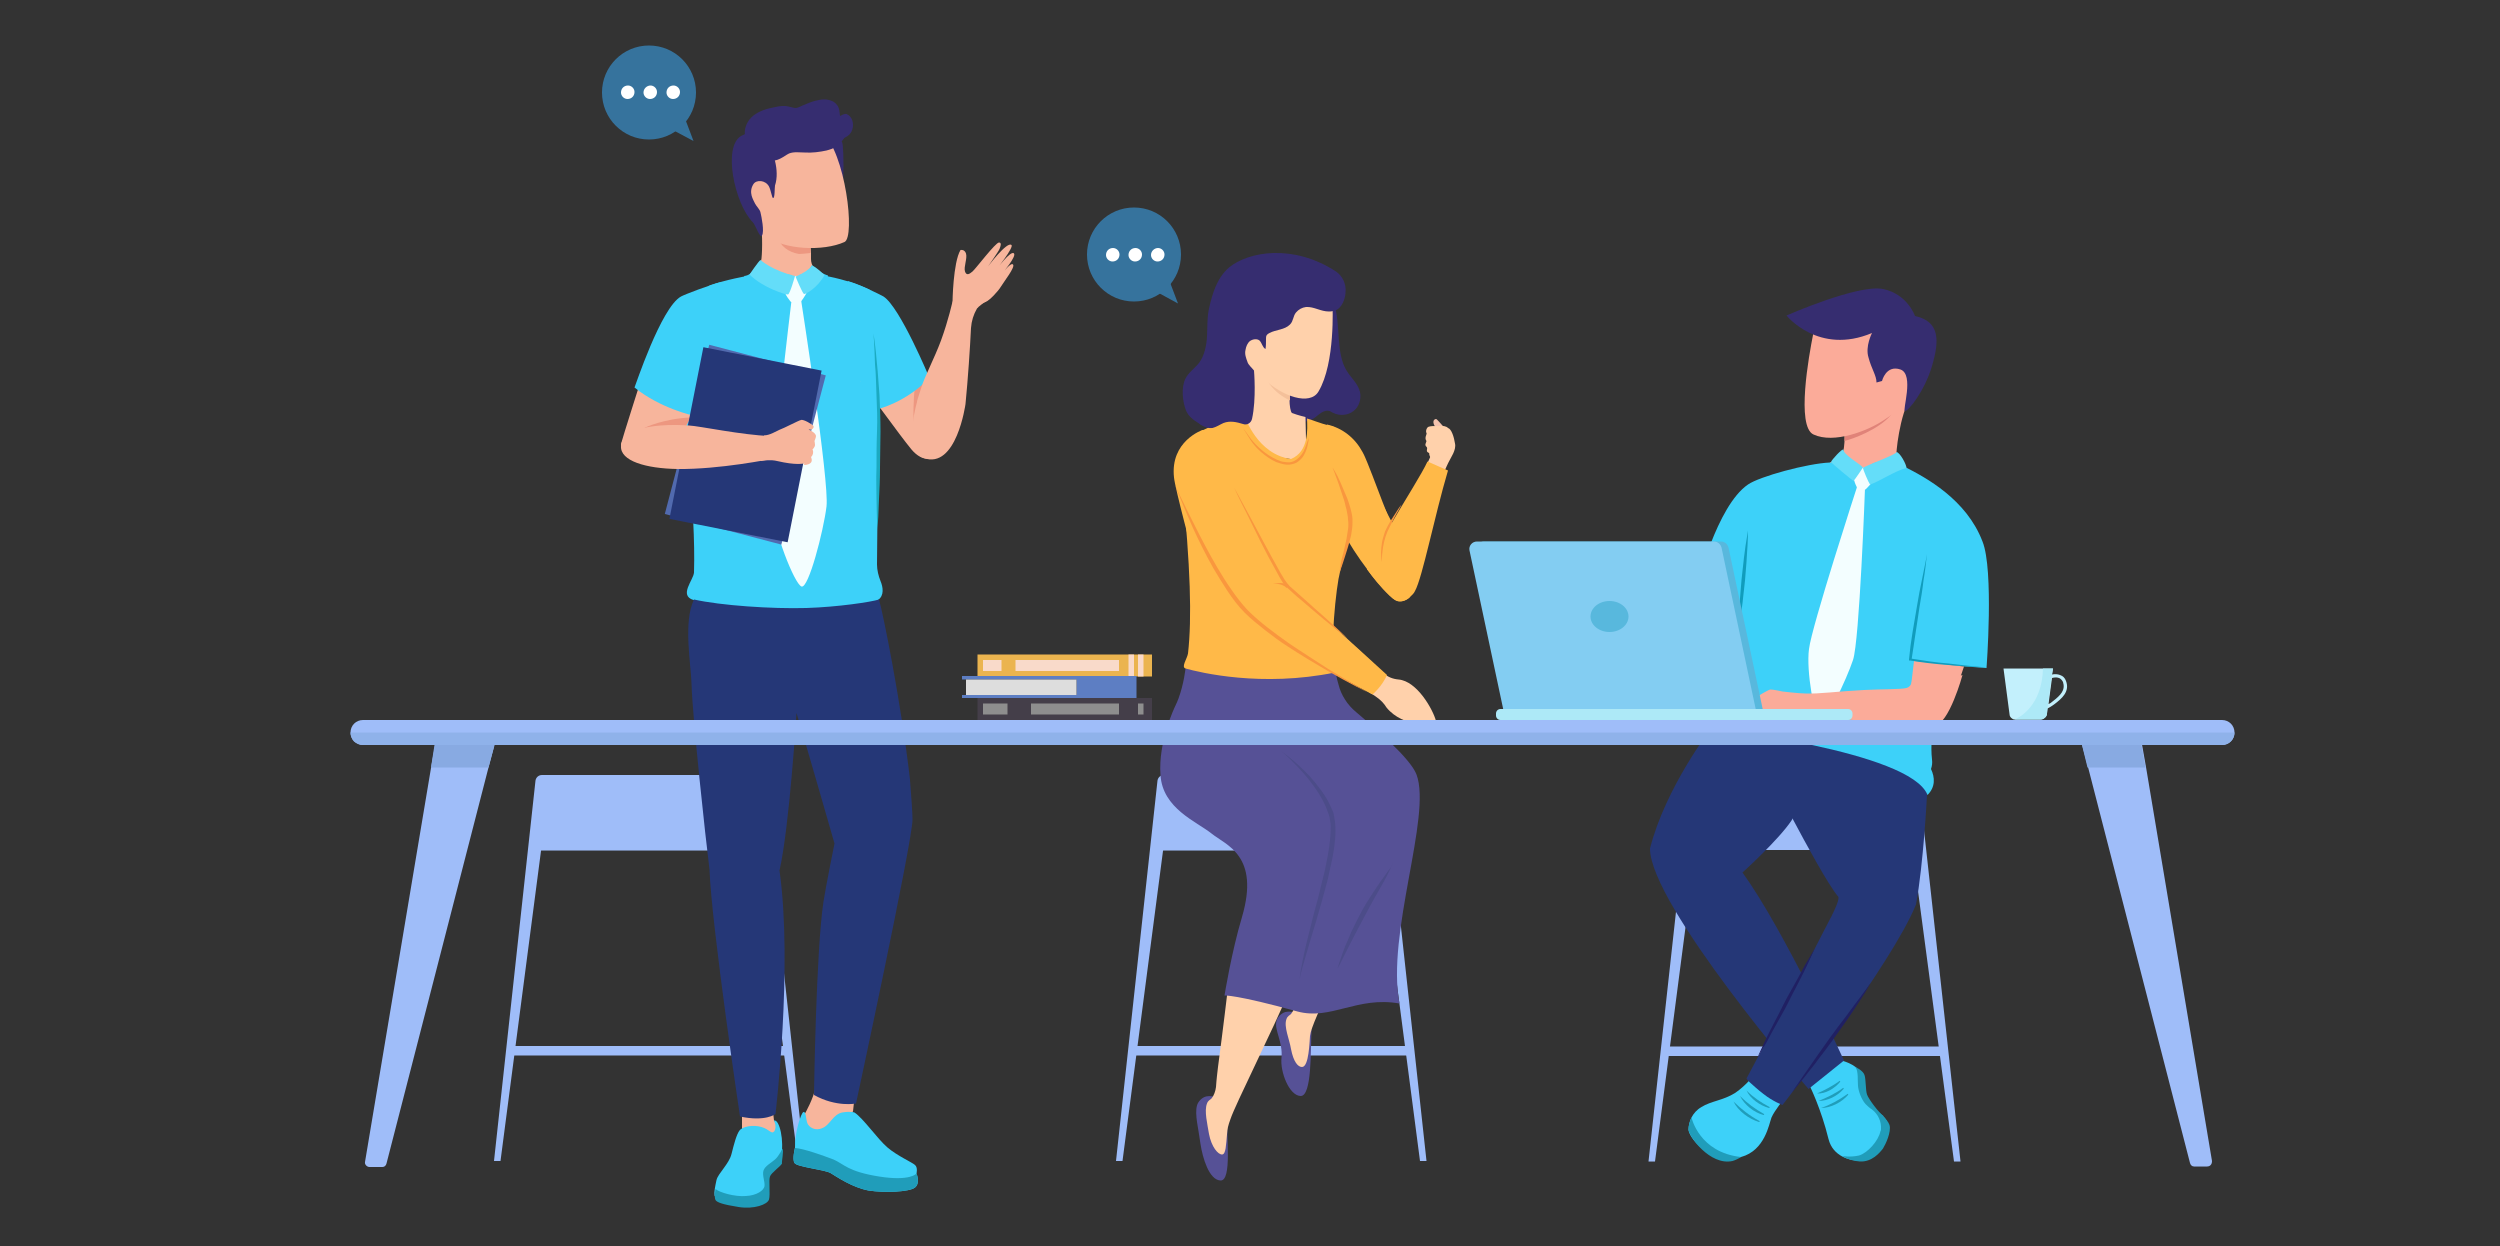 <?xml version="1.0" encoding="utf-8"?>
<!-- Generator: Adobe Illustrator 22.1.0, SVG Export Plug-In . SVG Version: 6.00 Build 0)  -->
<svg version="1.1" xmlns="http://www.w3.org/2000/svg" xmlns:xlink="http://www.w3.org/1999/xlink" x="0px" y="0px"
	 viewBox="0 0 500 249.3" style="enable-background:new 0 0 500 249.3;" xml:space="preserve">
<rect x="0" y="0" width="500" height="249.3" fill="#333333" stroke="none"/>
<style type="text/css">
	.st0{display:none;}
	.st1{display:inline;fill:#F3FEFF;}
	.st2{fill:#9FBDF9;}
	.st3{fill:#3DD1F9;}
	.st4{fill:#209DBA;}
	.st5{fill:#FBAB99;}
	.st6{fill:#253777;}
	.st7{fill:#F3FEFF;}
	.st8{fill:#E08379;}
	.st9{fill:#362D70;}
	.st10{fill:#119CBC;}
	.st11{fill:#202063;}
	.st12{fill:#64DDF9;}
	.st13{fill:#58B8DD;}
	.st14{fill:#83CDF2;}
	.st15{fill:#ADE9F7;}
	.st16{fill:#565196;}
	.st17{fill:#FFD1AB;}
	.st18{fill:#4C4C89;}
	.st19{fill:#F4C3AE;}
	.st20{fill:#FFB948;}
	.st21{fill:#F4C09A;}
	.st22{fill:#F2F2F2;}
	.st23{fill:#F9973E;}
	.st24{fill:#F7B59C;}
	.st25{fill:#ED9780;}
	.st26{fill:#1BAAC1;}
	.st27{fill:#516AAF;}
	.st28{opacity:0.6;}
	.st29{fill:#389FE5;}
	.st30{fill:#FFFFFF;}
	.st31{fill:#88AAE2;}
	.st32{fill:#8FB2EA;}
	.st33{fill:#443E49;}
	.st34{fill:#8E8E8E;}
	.st35{fill:#EBB44F;}
	.st36{fill:#F9DACA;}
	.st37{fill:#5D7EC3;}
	.st38{fill:#DDDDDD;}
	.st39{fill:#C3F0FC;}
</style>
<g id="BACKGROUND" class="st0">
	<rect y="-234.6" class="st1" width="500" height="500"/>
</g>
<g id="OBJECTS">
	<g>
		<g>
			<path class="st2" d="M284,232.2h1.3l-8.3-76.1c-0.1-0.7-0.6-1.1-1.3-1.1h-42.9c-0.7,0-1.2,0.5-1.3,1.1l-8.3,76.1h1.3l9.3-71.2
				c0.1-0.6,0.6-1.1,1.3-1.1h38.3c0.6,0,1.2,0.5,1.3,1.1L284,232.2z"/>
			<polygon class="st2" points="277.2,170.1 231.4,170.1 233,158.3 275.5,158.3 			"/>
			<rect x="226.6" y="209.2" class="st2" width="55.4" height="1.9"/>
		</g>
		<g>
			<path class="st2" d="M159.6,232.2h1.3l-8.3-76.1c-0.1-0.7-0.6-1.1-1.3-1.1h-42.9c-0.7,0-1.2,0.5-1.3,1.1l-8.3,76.1h1.3l9.3-71.2
				c0.1-0.6,0.6-1.1,1.3-1.1h38.3c0.6,0,1.2,0.5,1.3,1.1L159.6,232.2z"/>
			<polygon class="st2" points="152.9,170.1 107,170.1 108.7,158.3 151.1,158.3 			"/>
			<rect x="102.2" y="209.2" class="st2" width="55.4" height="1.9"/>
		</g>
		<g>
			<g>
				<path class="st2" d="M390.8,232.3h1.3l-8.4-76.3c-0.1-0.7-0.6-1.1-1.3-1.1h-43c-0.7,0-1.2,0.5-1.3,1.1l-8.4,76.3h1.3l9.3-71.4
					c0.1-0.6,0.6-1.1,1.3-1.1h38.4c0.6,0,1.2,0.5,1.3,1.1L390.8,232.3z"/>
				<polygon class="st2" points="383.9,170 338,170 339.6,158.2 382.2,158.2 				"/>
				<rect x="333.2" y="209.3" class="st2" width="55.6" height="1.9"/>
			</g>
			<g>
				<g>
					<path class="st3" d="M362,217.3c0,0,2.2,4.4,3.7,10.5c0.9,3.6,4.5,4.3,5.8,4.3c3.7-0.2,5.9-3.9,6.1-6.6
						c0.2-2.6-3.6-3.6-4.9-5.9c-1.3-2.3-0.2-5-1.6-6.2c-1.5-1.2-4.1-1.6-4.1-1.6"/>
					<g>
						<path class="st4" d="M363.4,218.7c1.7,0.1,3.5-1,4.6-2.3c0.1-0.1,0-0.3-0.1-0.2C366.5,217.2,365,218,363.4,218.7
							C363.4,218.6,363.4,218.7,363.4,218.7L363.4,218.7z"/>
					</g>
					<g>
						<path class="st4" d="M363.7,220.2c1.8,0,3.8-1,5-2.4c0.1-0.1,0-0.3-0.1-0.2C367.1,218.7,365.4,219.5,363.7,220.2
							C363.7,220.1,363.7,220.2,363.7,220.2L363.7,220.2z"/>
					</g>
					<g>
						<path class="st4" d="M364.2,221.6c1.9,0,4.1-1.1,5.4-2.6c0.1-0.1,0-0.3-0.1-0.2C367.8,220,366,221,364.2,221.6
							C364.1,221.6,364.1,221.6,364.2,221.6L364.2,221.6z"/>
					</g>
					<path class="st4" d="M377.9,225c-0.2-0.6-0.8-1.3-1.3-1.8l0.1,0c-0.9-0.6-3-3.4-3.3-4.3c-0.3-0.9-0.2-3-0.5-3.9
						c-0.3-0.9-1.8-1.6-1.8-1.6c0.6,0.9,0.4,2.7,0.5,3.8c0.1,1.1,0.7,2.7,1.5,3.6c0.3,0.3,0.8,0.8,1.3,1.1c1.2,0.9,1.9,2.4,1.8,3.9
						c0,0.1,0,0.3-0.1,0.4c-0.4,2-2.6,4.4-4.3,4.9c-1.8,0.4-3.3,0.1-3.3,0.1s1.1,0.9,3.5,1.1c2.4,0.1,3.9-1.7,4.6-2.6
						C377.1,228.9,378.3,226.4,377.9,225z"/>
				</g>
				<g>
					<path class="st3" d="M356.8,219.8c0,0-1.9,2.3-2.5,3.7c-0.5,1.3-1.3,6.6-6.1,7.9c-0.4,0.1-0.7,0.2-1.1,0.2
						c-5.9,0.7-9.4-4.4-9.4-5.7c0-0.7,0.2-1.6,0.6-2.4c0.4-0.8,1.1-1.6,2-2.1c1.9-1.2,4.3-1.3,6.7-2.8c2.4-1.6,4.2-4.1,4.2-4.1
						L356.8,219.8z"/>
					<path class="st4" d="M348.2,231.4c-0.4,0.3-1.3,0.7-1.7,0.8c-4.5,1-8.8-5-8.8-6.3c0-0.7,0.2-1.6,0.6-2.4
						C338.3,223.5,339.8,230.5,348.2,231.4z"/>
					<g>
						<path class="st4" d="M349.3,218.1c0.8,1.7,2.7,3,4.5,3.5c0.1,0,0.2-0.2,0.1-0.2C352.2,220.5,350.7,219.5,349.3,218.1
							C349.3,218.1,349.3,218.1,349.3,218.1L349.3,218.1z"/>
					</g>
					<g>
						<path class="st4" d="M348,219.2c0.9,1.8,2.8,3.3,4.7,3.8c0.1,0,0.2-0.2,0.1-0.2C351,221.8,349.4,220.6,348,219.2
							C348,219.1,348,219.1,348,219.2L348,219.2z"/>
					</g>
					<g>
						<path class="st4" d="M346.7,220.3c0.9,1.9,3.1,3.5,5.1,4.1c0.1,0,0.2-0.2,0.1-0.2C350,223.2,348.2,221.8,346.7,220.3
							C346.7,220.2,346.7,220.3,346.7,220.3L346.7,220.3z"/>
					</g>
				</g>
				<path class="st5" d="M342.5,113.7c0,0-3.4,10.6-3.1,12.9c0.3,2.3,4.4,4.7,7.5,3.5c3.1-1.1,3.5-13.2,3.5-13.2"/>
				<path class="st6" d="M360.5,145.7c0,0,0.4,14.5-2.2,18.4c-2.6,3.9-9.8,10.4-9.8,10.4c8.5,11.8,20.3,37.6,20.3,37.6l-7.1,5.7
					c0,0-31.7-36.8-31.7-48.1c3.1-12.2,12.2-24,12.2-24"/>
				<path class="st6" d="M385.4,159c0,0-0.7,13.8-2.2,21.9c-4.8,11.9-26.7,40.1-26.7,40.1s-1.9-0.7-3.8-2.2c-1.2-0.9-2-1.7-2.6-2.2
					c-0.6-0.5-0.8-0.9-0.8-0.9s10.3-19.2,13.1-24.9c3.1-6.2,5.4-9.9,5.3-11.4c-2-2.3-6.6-10.8-9.2-15.7v0c-1.1-2-1.8-3.4-1.8-3.4
					l-0.7-12.4l9.4-2.6c0,0,18.1,3.2,18.4,3.6C384.4,149.2,385.4,159,385.4,159z"/>
				<path class="st3" d="M396.5,108.3c-3.2-8.4-11.3-12.8-15.7-15c-1.1-0.5-1.4-0.7-1.4-0.7l-11-0.2c0,0-0.5,0-2.4,0.1
					c-4.6,0.2-14.1,2.8-16.4,4.4c-6.3,4.3-10.2,20.4-10.2,20.4l8.7,3.9c0,0-0.6,10.8-3,18.5c-0.3,1.1-1,2-1.8,2.8
					c-0.5,0.5-0.5,1-0.4,1.3c-1.4,0.5-0.6,1.9-0.6,1.9s39.8,4.5,43.2,13.3c1.6-1.6,1.5-3.5,0.7-5.2c0.2-0.6,0.3-1.2,0.2-1.9
					c-0.3-2.7,0-5.5,0.5-8.1l2.2-10.8l8.2,0.6C397.3,133.7,398.8,114,396.5,108.3z"/>
				<polyline class="st5" points="382.8,132.2 382.1,138.1 390.6,139.8 392.8,133.3 				"/>
				<path class="st7" d="M371.4,97.4c0,0-9.1,28-9.6,32.4c-0.6,4.4,1.1,13.7,2.2,14.4c1.1,0.6,5.3-8.3,6.6-12.2
					c1.3-3.8,2.4-34.4,2.4-34.4"/>
				<path class="st5" d="M386.6,136.7l-4.2-0.7c0,0,0,1.3-1.1,1.6c-1.2,0.3-4.7,0.2-8.5,0.4c-5.8,0.3-8.8,0.8-11.7,0.7
					c-1.2,0-4.6-0.4-4.6-0.4s-1.8-0.4-2.4-0.4c-0.6,0-6.6,3.8-6.6,4.2c0,0.4,1.6,0.3,3.9,0.5c1.8,0.2,5.4,0.1,6.8,0l0,0.1l11.4,1.2
					c0,0,14.4,1.4,17.3,1.2c2.9-0.2,5.6-10.1,5.6-10.1L386.6,136.7z"/>
				<g>
					<path class="st5" d="M382.2,79.3l-13.8,2.1c0,0,0.4,1.7,0.5,4.1c0,0.8,0,1.8,0,2.7c0,0.1-0.1,2.1-0.5,3
						c-0.2,0.6-0.9,1.2-2.4,1.3c0,0,0.6,4.1,7.1,4.1c6.2,0,7.8-3.3,7.8-3.3s-0.1,0-0.2-0.1c-0.7-0.4-1.1-1.1-1.4-1.8
						C379.1,91,379.9,82.9,382.2,79.3z"/>
					<path class="st8" d="M378.2,83c-2.6,3-7.7,4.8-9.3,5.2c0.1-1,0.1-1.9,0-2.7C373.2,83.6,380.4,80.4,378.2,83z"/>
					<path class="st5" d="M363.4,64.5c-0.4,0.8-0.6,1.6-0.8,2.5c-0.8,4-3.4,18.3,0.1,19.9c4.1,1.9,10.8-0.7,14.1-2.9
						c6.3-4.2,8.2-5.4,8.2-13C385.1,60.4,368.2,54.2,363.4,64.5z"/>
					<path class="st9" d="M357.3,63.1c0,0,6.4,8,17.1,3.5c0,0-1.4,2.7-0.7,4.9c0.6,2.3,1.6,3.6,1.6,5l1.1-0.3c0,0,0.8-3.3,3.7-2.3
						c2.8,1,0.3,8.3,0.9,8.3c0.6,0.1,3.9-3.9,5.4-9c1.5-5.1,1.6-8.9-3.4-10c0,0-1.5-4.4-6.4-5.4C371.6,56.8,357.3,63.1,357.3,63.1z"
						/>
				</g>
				<path class="st3" d="M365.9,92.6c0,0,1.7-0.4,2-1c0.3-0.6,0.4-1.5,0.4-1.5l1.7,1.9c1.1,0.7,2.3,1.2,2.4,2.5l0.2,1.7l0.3-1.3
					c0.3-1.3,1.3-2.3,2.6-2.5c1.1-0.2,2.6-0.6,3.9-1.2c0,0,0.5,1.8,1.9,2.5c0,0-2,2.3-4.3,3.1s-6.7,0.5-8.7-0.4
					C366.2,95.4,365.9,92.6,365.9,92.6z"/>
				<path class="st10" d="M385.4,110.8c-0.2,1.8-0.4,3.6-0.7,5.3c-0.2,1.8-0.5,3.6-0.8,5.3c-0.3,1.8-0.5,3.6-0.8,5.3l-0.4,2.7
					l-0.2,1.3c-0.1,0.4-0.1,0.9-0.2,1.3l-0.2-0.3c2.5,0.4,5,0.8,7.6,1c2.5,0.3,5.1,0.6,7.6,0.8c-2.6-0.1-5.1-0.3-7.7-0.5
					c-2.6-0.2-5.1-0.5-7.6-0.9l-0.2,0l0-0.2c0.1-1,0.2-1.8,0.3-2.7l0.4-2.7c0.3-1.8,0.6-3.5,0.9-5.3c0.3-1.8,0.6-3.5,1-5.3
					C384.7,114.3,385.1,112.6,385.4,110.8z"/>
				<path class="st10" d="M347.7,126c0,0,0-1.3,0.1-3.1c0.1-0.9,0.1-2,0.2-3.2c0.1-1.2,0.2-2.4,0.3-3.7c0.1-1.2,0.3-2.5,0.4-3.6
					c0.1-1.2,0.3-2.2,0.4-3.2c0.3-1.9,0.5-3.1,0.5-3.1s0,1.3-0.1,3.1c-0.1,0.9-0.1,2-0.2,3.2c-0.1,1.2-0.2,2.4-0.3,3.7
					c-0.1,1.2-0.3,2.5-0.4,3.6c-0.1,1.2-0.3,2.2-0.4,3.2C347.9,124.7,347.7,126,347.7,126z"/>
				<g>
					<path class="st11" d="M351.4,211.7c0,0,0.6-1.4,1.6-3.5c0.5-1,1.1-2.3,1.8-3.6c0.7-1.3,1.4-2.7,2.1-4.1c0.7-1.4,1.5-2.7,2.2-4
						c0.7-1.3,1.4-2.5,1.9-3.5c1.2-2,2-3.4,2-3.4s-0.6,1.4-1.6,3.5c-0.5,1-1.1,2.3-1.8,3.6c-0.7,1.3-1.4,2.7-2.1,4.1
						c-0.7,1.4-1.5,2.7-2.2,4c-0.7,1.3-1.4,2.5-1.9,3.5C352.2,210.4,351.4,211.7,351.4,211.7z"/>
				</g>
				<g>
					<path class="st11" d="M358.3,218.6c0,0,0.9-1.4,2.4-3.5c0.7-1,1.6-2.3,2.5-3.6c0.9-1.3,1.9-2.7,2.9-4.1c1-1.4,2-2.7,3-4
						c1-1.3,1.8-2.5,2.6-3.5c1.5-2,2.5-3.4,2.5-3.4s-0.8,1.5-2.2,3.6c-0.7,1.1-1.5,2.3-2.4,3.6c-0.9,1.3-1.9,2.7-2.9,4.1
						c-1,1.4-2,2.7-3,4c-0.9,1.3-1.9,2.4-2.7,3.5C359.4,217.3,358.3,218.6,358.3,218.6z"/>
				</g>
				<path class="st7" d="M371.7,93.6c0.5-0.2,1.7,0,2.2,0.3c0.4,0.3,0.7,1.7,0.7,2.1c0,0.4-1.1,1.5-1.5,1.9c-0.6,0-1.6-0.2-1.6-0.2
					s-0.8-1.4-0.8-2.5C370.7,94.6,371.3,93.7,371.7,93.6z"/>
				<path class="st12" d="M372.6,93.5c0,0-1.6,2.4-1.9,2.7c-0.7-0.5-4.2-3.4-4.5-3.8c0.1-0.4,2.2-2.7,2.5-2.5
					C368.6,90.9,371.9,92.7,372.6,93.5z"/>
				<path class="st12" d="M374,96.9c1.9-0.6,5.1-2.8,7.3-3.3c0-0.7-1.3-3.1-2-3.2c0.1,0.5-6.7,2.9-6.7,3.2S373.7,96.5,374,96.9z"/>
			</g>
		</g>
		<path class="st13" d="M352.6,142.1h-50.5l-6.8-32c-0.2-0.9,0.5-1.8,1.5-1.8h47.4c0.7,0,1.3,0.5,1.5,1.2L352.6,142.1z"/>
		<path class="st14" d="M351.2,142.1h-50.5l-6.8-32c-0.2-0.9,0.5-1.8,1.5-1.8h47.4c0.7,0,1.3,0.5,1.5,1.2L351.2,142.1z"/>
		<path class="st15" d="M369.6,144h-69.5c-0.5,0-0.9-0.4-0.9-0.9v-0.4c0-0.5,0.4-0.9,0.9-0.9h69.5c0.5,0,0.9,0.4,0.9,0.9v0.4
			C370.5,143.6,370.1,144,369.6,144z"/>
		<ellipse class="st13" cx="321.9" cy="123.3" rx="3.8" ry="3.1"/>
		<path class="st16" d="M244.3,220.2c0,0-1-1.3-3.1-0.9c-0.8,0.2-1.6,1-1.8,1.8c-0.5,1.8,0.3,4.6,0.7,7.7c0.4,2.7,1.7,7.2,4,7.3
			c2.3,0.1,1.2-8.9,1.3-12.9"/>
		<path class="st16" d="M260.2,203.3c0,0-1-1.3-3.1-0.9c-0.8,0.2-1.6,1-1.8,1.8c-0.5,1.8,1.3,4.1,1,7.4c-0.3,2.7,1.5,7.5,3.8,7.6
			c2.3,0.1,2-9.1,2.2-13.1"/>
		<path class="st17" d="M261.4,181.4c0,0-0.9,7.6-1.9,15.1c-0.1,0.9-0.3,2.4-0.4,4c-0.1,0.8-0.4,1.7-0.9,2.3c-0.3,0.3-0.7,0.4-0.9,1
			c-0.6,1.5,0.6,4.1,0.9,6c0.5,2.6,1.4,3.6,2.2,3.6c1.4,0,1.5-5.1,1.6-6.2c0.3-3.1,8-17.4,12.1-26.9L261.4,181.4z"/>
		<path class="st17" d="M245.5,198.3c0,0-0.9,7.6-1.9,15.1c-0.1,0.9-0.3,2.4-0.4,4c-0.1,0.8-0.4,1.7-0.9,2.3c-0.3,0.3-0.7,0.4-0.9,1
			c-0.6,1.5,0.1,4.2,0.4,6.1c0.5,2.6,1.8,4.1,2.6,4.1c0.8,0,0.8-2,1-4c0.1-1.3,0.2-1.7,0.7-3.1c1-3,8.1-17,12.2-26.6L245.5,198.3z"
			/>
		<path class="st16" d="M283.3,154.9c-1.2-3.2-8.3-9.3-12.1-12.5c-1.7-1.4-3-3.4-3.5-5.5c-0.4-1.3-0.7-2.8-0.7-4
			c0-2.9-26.4,0-26.4,0l-3.5,0.8c0,0-0.3,3-1.4,6c-0.2,0.5-0.4,1-0.6,1.4c-0.2,0.4-3.5,7.3-3,13.9c0.4,6.7,7.2,9.3,10.2,11.7
			s9.7,4.4,6.1,16.7c-2.1,7-3.5,15.7-3.5,15.7s2.3-0.2,14.6,3.2c6.7,1.8,11.9-3.1,20.4-1.6C277.2,186.8,286.4,163.2,283.3,154.9z"/>
		<g>
			<path class="st18" d="M256.1,150.1c0,0,0.6,0.5,1.7,1.3c1.1,0.9,2.6,2.2,4.2,3.9c0.8,0.9,1.6,1.9,2.4,3c0.8,1.1,1.5,2.4,2.1,3.8
				c0.3,0.7,0.4,1.5,0.5,2.3c0.1,0.7,0.1,1.6,0.1,2.4c-0.1,1.6-0.3,3.2-0.6,4.7c-0.3,1.6-0.7,3.1-1,4.6c-0.4,1.5-0.8,3-1.2,4.4
				c-0.8,2.9-1.6,5.5-2.3,7.8c-0.7,2.3-1.2,4.2-1.6,5.5c-0.3,1.3-0.5,2.1-0.5,2.1s0.1-0.8,0.3-2.1c0.3-1.4,0.6-3.3,1.2-5.6
				c0.6-2.3,1.2-5,2-7.8c0.4-1.4,0.7-2.9,1.1-4.4c0.4-1.5,0.7-3,1-4.6c0.3-1.5,0.5-3.1,0.6-4.6c0-0.8,0.1-1.5,0-2.2
				c-0.1-0.7-0.2-1.4-0.5-2.1c-0.9-2.7-2.6-5-4-6.8c-1.5-1.8-2.9-3.2-3.9-4.2C256.7,150.6,256.1,150.1,256.1,150.1z"/>
		</g>
		<path class="st19" d="M287.4,85.8c0,0-0.6-0.6-0.7-1.2c-0.1-0.5,0.2-0.8,0.5-0.8c0.2,0,0.8,0.8,1.2,1.2c0.3,0.4,0.9,1,0.9,1"/>
		<path class="st17" d="M285.3,93c0,0,0.6-1.2,0.7-1.5c0.1-0.3-0.3-0.3-0.1-1.3c0,0-0.7-3.4,0.1-4.3c0.8-0.8,3-1,3.6-0.3
			c0.7,0.2,1.2,1.8,1.4,3.1c0.3,1.3-0.9,2.9-1.1,3.4c-0.3,0.5-0.9,1.9-0.9,1.9"/>
		<path class="st20" d="M284,113.8c0,0-2.2,2.3-2.1,5.7c-0.8,0.7-1.9,1-2.7,0.6c-0.4-0.2-0.9-0.6-1.3-1c-1.3-1.4-2.8-3-4.3-5
			c-0.2-0.2-0.2-0.3-0.2-0.3c-3.5-4.6-7-10.6-8.9-17.1c-1-3.5-0.6-7.5,2.7-9.3c0,0,2.7,0.7,4.5,4c1.4,2.6,4.1,8.2,6.7,13.1
			C280.8,109.3,283.1,113.5,284,113.8z"/>
		<g>
			<path class="st20" d="M265.4,84.9c3.1,0.7,5.6,2.7,7.1,5.5c0.4,0.7,0.7,1.5,1,2.2c1.3,3.2,2.7,7.1,4,10.3c-1.7,1.4-3.5,1-5.3,1.7
				c-1.6,0.6-3.4,0.9-5.2,0.7c-0.3,0-0.6-0.1-0.9-0.2c-0.4-0.2-0.6-0.5-0.9-0.8c-0.5-0.6-1.1-1.2-1.6-1.9c-0.4-0.6-0.9-1.1-1.1-1.8
				c-0.2-0.9,0-1.9,0.2-2.8"/>
		</g>
		<g>
			<path class="st9" d="M266.8,60.7c1.4,4.2,0.3,9.8,2.5,13.4c0.9,1.5,2.3,2.6,2.7,4.3c0.3,1.4-0.2,3-1.3,3.8c-1.1,0.9-2.8,1-4,0.4
				c-0.3-0.1-0.5-0.3-0.8-0.4c-1.1-0.3-2,0.6-2.9,1.3c-1.1,0.8-2.6,1.1-3.9,0.7c-1.7-0.6-2.7-2.2-3.2-3.9c-1.5-4.6-0.4-9.7,1-14.3
				c0.7-2.3,1.8-4.9,4-5.8"/>
		</g>
		<path class="st20" d="M289.6,94.1c-2.7,9.1-5.1,21.4-6.6,24.1c-0.2,0.5-0.7,0.9-1.1,1.3c-0.8,0.7-1.9,1-2.7,0.6
			c-0.4-0.2-0.9-0.6-1.3-1c-1.7-1.5-3.7-4.1-4.3-5c-0.2-0.2-0.2-0.3-0.2-0.3c1-2.3,2.9-5.8,5-9.3c2.8-4.8,6-9.8,7.1-12.2L289.6,94.1
			z"/>
		<path class="st17" d="M261.3,92.3l-11.7-1.8l-8-4.5c0,0,8.3-2.8,8.4-3.6c0.1-0.8-0.3-9.3-0.3-9.3l4.4,2.7l3.8,2.3c0,0,0,0.9,0,1.8
			c0,1.2,0.2,2.5,0.5,2.7c1.3,0.5,2.7,0.8,2.7,0.8L261.3,92.3z"/>
		<path class="st21" d="M258,80.1c-3.6-1.7-4.7-4.3-4.7-4.3l0.8,0.2l3.8,2.3C258,78.2,258,79.1,258,80.1z"/>
		<path class="st17" d="M288.2,85.3c0,0-2.3-0.3-2.7,0.2s-0.3,1-0.2,1.1c0.1,0.2-0.2,0.6-0.2,1c0,0.4,0.2,0.6,0.2,0.6s0,0-0.2,0.6
			c-0.1,0.4,0.2,0.5,0.3,0.7c0.1,0.2-0.1,0.5,0,0.8c0.2,0.3,0.6,0.4,1.4,0.5s2.2-0.4,2.8-0.8"/>
		<path class="st20" d="M267.7,115.8c-0.4,2.2-1,7.6-1,10.3c0.1,2.3,0.1,4.6,0.9,6.5c0.8,1.9-0.2,1.8-0.6,1.9c-14.7,3-27,0-29.9-0.8
			c-0.9-0.3,0.3-1.9,0.5-3c0.8-7.1,0.5-17.3-1.2-34.2c-0.6-6.3,1.1-7.9,1.5-8.4c1-1.3,2.5-2,3.4-2.4c2.7-1.4,7.7-2.3,7.7-2.3
			s2.5,7.5,9.2,8.4c3.6-1.5,3.3-6,3.2-8.1c1.2,0.3,1.7,0.7,5.4,1.7c1,1.5,0.1,4.6,1.8,9.2c0.4,1.2,1.7,5.2,1.6,8.9
			c0,2.1,0,2.9-0.4,4.6C268.9,110.6,268.2,113.2,267.7,115.8z"/>
		<path class="st17" d="M266.5,61c0,0,0.6,11.6-2.8,17.3c-1.7,2.9-7.3,1-11-2.6c-9.8,0-7.2-9.4-7.2-10.1c0.1-0.6,14.4-6.2,14.4-6.2
			L266.5,61z"/>
		<path class="st22" d="M267.5,141.6"/>
		<g>
			<path class="st9" d="M269.1,58.6c-0.1,1.3-0.7,2.8-1.8,3.4c-0.5,0.2-1,0.3-1.5,0.3c-1.7,0-3-1-4.6-0.9c-0.8,0.1-1.5,0.5-2,1.1
				c-0.6,0.7-0.5,1.7-1.2,2.4c-1.1,1.1-2.8,1-4.1,1.7c-0.2,0.1-0.4,0.2-0.6,0.5c-0.1,0.2-0.1,0.5-0.1,0.7c0,0.7,0,1.4-0.1,2
				c-0.6-0.3-0.7-1.2-1.2-1.7c-0.5-0.4-1.3-0.3-1.9,0.1c-0.5,0.4-0.8,1.1-0.9,1.8c-0.2,0.8,0.1,1.6,0.4,2.4c0.1,0.5,1,1.3,1.3,1.7
				c0,0,0.5,5.7-0.4,9.7c-0.2,0.8-1,1.3-1.8,1c0,0,0,0,0,0c-1.3-0.4-2.6-0.7-3.9-0.2c-0.7,0.3-1.4,0.8-2.2,1
				c-0.7,0.1-1.4-0.1-2.1-0.5c-0.2-0.1-0.4-0.2-0.6-0.4c-1.1-0.7-2.1-1.4-2.6-2.6c-0.7-1.8-1-4.6-0.1-6.4c0.6-1.2,1.8-2,2.7-3.1
				c1.1-1.5,1.5-3.5,1.6-5.3c0.1-1.9,0-3.8,0.4-5.6c0.7-3.1,1.6-6.1,4-8.2c3.9-3.2,12.8-4.8,21.4,0.8
				C268.5,55.2,269.3,56.8,269.1,58.6z"/>
		</g>
		<g>
			<path class="st17" d="M257.1,117.9c-0.8-2.4-8.2-18.3-10.4-23.6c-1.4-3.5-4.1-4.4-4.1-4.4c-3.4,1.4-4.1,5.5-3.5,9
				c2.7,14.8,12.8,26.6,14.3,27.1C251.6,120.8,257.1,117.9,257.1,117.9z"/>
			<path class="st17" d="M277.3,141.5C277.3,141.5,277.3,141.5,277.3,141.5c-0.5-0.8-1.1-1.5-2.3-2.3c-7.9-5.3-19.4-11.3-21.5-13.1
				c0,0-5.3-4,3.4-8.8c1.5,0.3,15.2,13,19.8,17.3c0.8,0.8,1.9,1.2,3,1.3c3.7,0.3,6.9,6,7.5,8.3C287.4,145.3,280.6,145.6,277.3,141.5
				z"/>
		</g>
		<g>
			<path class="st20" d="M240.5,86c0,0-6.5,2.2-5.7,9.5c0.2,2.2,3.9,15.9,3.9,15.9s3.8,0.3,6.8-0.6c3.2-0.9,6.7-5.1,6.7-5.1
				s-2.6-4.1-2.9-7.1c-0.2-1.8,2.3-0.4,2.3-0.4l-2.1-9.9L240.5,86z"/>
		</g>
		<g>
			<path class="st18" d="M278.6,172.5c0,0,0,0.1-0.1,0.3c-0.1,0.2-0.1,0.4-0.3,0.7c-0.3,0.6-0.7,1.5-1.2,2.4c-1.1,2-2.6,4.5-4,7.2
				c-1.4,2.6-2.8,5.3-3.8,7.3c-0.5,1-0.9,1.8-1.2,2.4c-0.3,0.6-0.5,0.9-0.5,0.9s0.1-0.4,0.3-1c0.2-0.6,0.5-1.5,0.9-2.6
				c0.2-0.5,0.4-1.1,0.7-1.7c0.3-0.6,0.5-1.2,0.8-1.9c0.6-1.3,1.3-2.6,2-4c0.7-1.3,1.5-2.6,2.3-3.8c0.8-1.2,1.5-2.3,2.2-3.2
				c0.6-0.9,1.2-1.7,1.6-2.2C278.5,172.8,278.6,172.5,278.6,172.5z"/>
		</g>
		<path class="st20" d="M274.5,138.9c0,0,1.9-1.6,2.9-3.9c0,0-9.5-8.7-11.6-10.5c-2.1-1.9-8.5-7-8.8-7.6s-4.9-11.2-4.9-11.2
			l-9.6,5.7c0,0,4.1,7.4,5.7,9.8c1.6,2.4,4.2,4.8,7.2,7C258.4,130.4,274.5,138.9,274.5,138.9z"/>
		<g>
			<path class="st23" d="M235,97c0,0,1.5,3.3,4,8.2c1.2,2.4,2.7,5.3,4.4,8.2c0.9,1.5,1.8,3,2.8,4.4c1,1.5,2.1,2.9,3.3,4.2
				c1.3,1.3,2.6,2.4,4,3.5c1.4,1.1,2.8,2.1,4.2,3.1c2.8,1.9,5.5,3.6,7.8,5.1c2.3,1.4,4.3,2.6,5.7,3.4c1.4,0.8,2.2,1.3,2.2,1.3
				s-3.3-1.6-8-4.3c-2.4-1.4-5.1-3-8-4.9c-1.4-0.9-2.9-2-4.3-3.1c-1.4-1.1-2.9-2.3-4.2-3.6c-1.3-1.3-2.4-2.8-3.4-4.3
				c-1-1.5-1.9-3-2.8-4.5c-1.7-3-3.1-5.9-4.2-8.3C236.3,100.4,235,97,235,97z"/>
		</g>
		<g>
			<path class="st23" d="M246.8,97.5c0,0,1.2,2.1,2.9,5.3c0.9,1.6,1.8,3.4,2.9,5.4c1.1,2,2.2,4.1,3.4,6.2c0.3,0.5,0.6,1,0.9,1.5
				l0.5,0.7c0.2,0.2,0.3,0.4,0.5,0.6c0.9,0.8,1.8,1.6,2.6,2.3c1.7,1.5,3.2,2.9,4.6,4.1c2.7,2.4,4.4,4.1,4.4,4.1s-1.9-1.5-4.7-3.8
				c-1.4-1.2-3-2.5-4.7-4c-0.9-0.7-1.7-1.5-2.6-2.3c-0.2-0.2-0.4-0.5-0.7-0.7l-0.5-0.8c-0.3-0.5-0.6-1-0.9-1.6
				c-1.2-2.1-2.3-4.2-3.3-6.2c-1-2-1.9-3.9-2.7-5.5C247.8,99.7,246.8,97.5,246.8,97.5z"/>
		</g>
		<g>
			<path class="st23" d="M266.5,93.5c0,0,0.2,0.3,0.5,0.8c0.3,0.5,0.7,1.3,1.1,2.2c0.4,0.9,0.9,2.1,1.4,3.3c0.4,1.2,0.9,2.6,1,4
				c0,0.7,0,1.5-0.1,2.1c-0.1,0.7-0.2,1.4-0.4,2c-0.3,1.3-0.7,2.4-1,3.4c-0.3,1-0.6,1.8-0.8,2.4c-0.2,0.6-0.3,0.9-0.3,0.9
				s0-0.3,0.1-0.9c0.1-0.6,0.2-1.5,0.5-2.5c0.3-1,0.5-2.2,0.8-3.4c0.1-0.6,0.2-1.3,0.3-1.9c0.1-0.7,0.1-1.3,0-2c0-0.7-0.2-1.3-0.3-2
				c-0.2-0.6-0.3-1.3-0.5-1.9c-0.4-1.2-0.8-2.4-1.1-3.3C267,94.7,266.5,93.5,266.5,93.5z"/>
		</g>
		<g>
			<path class="st23" d="M276.4,112.4c0,0-0.2-0.8-0.2-1.9c0-0.6,0.1-1.3,0.2-2c0.1-0.7,0.4-1.5,0.6-2.2c0.3-0.7,0.7-1.4,1.1-2.1
				c0.4-0.6,0.8-1.2,1.1-1.7c0.6-1,1.1-1.6,1.1-1.6s-0.3,0.7-0.9,1.7c-0.3,0.5-0.6,1.1-0.9,1.7c-0.3,0.6-0.7,1.3-1,2
				c-0.6,1.4-0.9,2.9-1,4c-0.1,0.6-0.1,1.1-0.1,1.4C276.4,112.2,276.4,112.4,276.4,112.4z"/>
		</g>
		<g>
			<path class="st23" d="M254.6,116.7c0,0,0.7-0.1,1.5-0.1c0.4,0,0.8,0.1,1.1,0.2c0.3,0.1,0.5,0.2,0.5,0.2l-0.4,0.6
				c0,0-0.1-0.1-0.3-0.3c-0.2-0.1-0.5-0.3-0.9-0.4C255.4,116.7,254.6,116.7,254.6,116.7z"/>
		</g>
		<g>
			<path class="st23" d="M261.8,87.4c0,0,0,0.3-0.1,0.8c-0.1,0.5-0.2,1.3-0.6,2.2c-0.2,0.4-0.4,0.9-0.8,1.3c-0.4,0.4-0.8,0.8-1.4,1
				c-0.6,0.2-1.2,0.3-1.9,0.2c-0.6-0.1-1.2-0.3-1.8-0.5c-1.1-0.5-2.2-1.3-3-2c-0.9-0.8-1.6-1.6-2.1-2.4c-0.5-0.8-0.9-1.4-1.2-1.9
				c-0.3-0.5-0.4-0.8-0.4-0.8s0.1,0.3,0.4,0.7c0.3,0.4,0.8,1.1,1.3,1.8c1.1,1.4,2.9,3.1,5.1,4.1c0.5,0.2,1.1,0.5,1.7,0.5
				c0.6,0.1,1.1,0.1,1.6-0.1c1-0.4,1.7-1.3,2.1-2c0.4-0.8,0.6-1.5,0.8-2.1C261.8,87.7,261.8,87.4,261.8,87.4z"/>
		</g>
		<g>
			<g>
				<g>
					<g>
						<path class="st24" d="M166.1,55.6c-0.8,2-3.5,4.5-5.6,4.9c-7.2,1.1-10.4-3.4-11.4-5.1c0.1-0.1,0.4-0.1,0.6-0.2
							c1.3-0.4,2.4-1.9,2.6-3.5c0.2-2,0.2-5.9-0.3-8.2l9.9,3.5c0.1,0.7,0.2,1.5,0.2,2.2c0,0.5,0.1,0.9,0.1,1.4c0,0.4,0,0.8,0,1.2
							c0,1.3,0.8,2.4,2,2.9L166.1,55.6z"/>
					</g>
					<g>
						<path class="st9" d="M164.1,36.2c-0.1,1.4,0.5,2.8,1.3,3.9c0.6,0.8,1.4,1.5,2.4,1.6c1,0.1,1.1-12.6,0.6-13.3
							c-0.7-0.9-1.9-1.4-3.1-1.2"/>
					</g>
					<g>
						<path class="st25" d="M162.1,50.6c-0.8,0.1-2,0.2-2.3,0.2c-2.3-0.4-3.7-1.7-4.1-3.1c1.6,0.7,3.7,1.5,6.4,1.5
							C162.1,49.7,162.1,50.1,162.1,50.6z"/>
					</g>
					<g>
						<path class="st24" d="M164.4,26.4c4.7,4.1,6.7,21,4.5,22c-4.2,1.9-12.1,1.6-15.7-1.2c-3.9-3.1-4.2-10.3-4.2-14.9
							c-0.1-4.2,1-9.8,6.3-9.6C158.7,22.7,161.8,24.2,164.4,26.4z"/>
					</g>
					<g>
						<path class="st9" d="M151.3,31.2c1.3,1.1,3.3,1.3,4.8,0.5c0.6-0.3,1.1-0.7,1.7-1c1-0.4,2.1-0.2,3.1-0.2c1.5,0.1,3-0.1,4.4-0.4
							c0.7-0.2,1.5-0.4,2-0.9c0.4-0.3,0.8-0.6,1.1-1c0.2-0.2,0.3-0.5,0.6-0.7c0.2-0.1,0.4-0.2,0.5-0.3c1.3-0.8,1.5-3.1,0.3-4.1
							c-0.2-0.1-0.3-0.2-0.5-0.3c-0.4-0.1-0.9,0.2-1.3,0.4c-0.1-0.8-0.1-1.6-0.6-2.2c-0.5-0.7-1.3-1-2.1-1.1
							c-0.8-0.1-1.6,0.1-2.4,0.3c-0.8,0.2-1.6,0.6-2.4,0.9c-0.4,0.2-0.8,0.4-1.3,0.5c-0.5,0-1-0.2-1.5-0.3c-0.8-0.2-1.7-0.1-2.6,0.1
							c-1.6,0.3-3.1,0.7-4.4,1.7c-1.3,1-2.1,2.8-1.6,4.5"/>
					</g>
					<g>
						<path class="st9" d="M153.5,29.3c0.9,0.7,1.2,1.8,1.5,2.9c0.4,1.6,0.5,3.4,0,4.9c-0.1,0.5,0,2.6-0.4,2.5
							c-0.2,0-0.4-1.5-0.8-2.3c-0.7-1.3-2.5-1.4-3.1-0.5c-1.1,1.7,0,3.2,0.3,3.9c0.3,0.6,1,1.2,1.1,1.8c0.2,0.8,0.8,3.8,0.3,4.6
							c-0.4,0.7-1.3-2.1-1.8-2.6c-3.7-3.7-6.2-15.5-2.2-17.4c0.8-0.4,1.7-0.7,2.5-0.3"/>
					</g>
				</g>
				<path class="st3" d="M175.6,120c-2.5,3.3-12.1,3.1-16.2,2.9c-15.9-0.8-20.7-2.9-20.7-2.9c-3-0.9,0-4,0.1-5.5
					c0.4-12.5-2.1-32-2.1-32l5.2-25.4c3.4-1.2,7.5-1.9,7.5-1.9s3.1,5.2,9,5.3c5.9,0.1,6.8-5.3,6.8-5.3s4.8,0.8,8.8,2.8l1.7,23.3
					l-0.3,31.6c0,1.1,0.3,2.3,0.7,3.3C176.6,117.4,176.9,119.1,175.6,120z"/>
				<path class="st24" d="M182.2,69.4c0,0,6.1,12.1,6.9,13.7c2.4,5.2-2.4,12-6.8,6.8c-2.1-2.5-10.2-13.7-10.2-13.7"/>
				<path class="st25" d="M183.4,73.7c0,0-1.6,9.8,0,15l3-12.2L183.4,73.7z"/>
				<path class="st24" d="M141,77.2c0,0-1.1,3-2.9,6.3c-0.7,1.4-1.5,2.8-2.4,4.1c-1.1,1.6-2.2,2.9-3.3,3.8c-4.4,3.2-8.5-1.4-8.2-2.6
					c0.3-1.2,3.9-12.5,3.9-12.5L141,77.2z"/>
				<path class="st25" d="M138.1,83.5c-0.7,1.4-1.5,2.8-2.4,4.1h-3.5l-3.3-2C128.9,85.5,132.9,83.7,138.1,83.5z"/>
				<path class="st3" d="M176.7,59.3c-0.7-0.4-4.9-2.5-7.2-3.1l2.1,5.5c-0.3,0.1-0.5,0.1-0.5,0.1s-1.4,7.1-1.4,7.3s2.7,8.2,2.7,8.2
					l3.2,4.5c0,0,5.4-1.2,10.3-6.2C185.9,75.6,180,61.4,176.7,59.3z"/>
				<path class="st3" d="M136.2,59.3c0.7-0.4,5.7-2.3,8-2.9l-1.6,5.4c0.3,0.1,0.5,0.1,0.5,0.1s1.5,7.1,1.4,7.3
					c-2.6,8.1-5.9,13.9-5.9,13.9s-6.5-1.4-11.7-5.6C127,77.4,132.2,61.5,136.2,59.3z"/>
				<path class="st3" d="M152,52.3c0,0-1.3,2.8-3.2,2.9c0,0,2.2,5.6,9.9,5.7c0,0,5.5-0.2,6.9-5.8c0,0-2.1-0.6-3.2-2.1
					c0,0-0.8,1.7-2.6,2c0,0-0.2,3.5-0.6,3.7c-0.4,0.2-0.8-3.7-0.8-3.7S155.8,55,152,52.3z"/>
				<g>
					<path class="st26" d="M174.7,66.7c0,0,0.4,2.4,0.7,6.1c0.2,1.8,0.3,4,0.5,6.3c0.1,2.3,0.2,4.7,0.2,7.2c0,2.4-0.1,4.9-0.1,7.2
						c0,2.3-0.1,4.4-0.2,6.3c-0.1,1.8-0.1,3.4-0.2,4.4c-0.1,1.1-0.1,1.7-0.1,1.7s0-0.6-0.1-1.7c0-1.1-0.1-2.6-0.1-4.4
						c0-1.8-0.1-4,0-6.3c0-2.3,0-4.7,0.1-7.2c0.1-2.4,0-4.9-0.1-7.2c-0.1-2.3-0.1-4.4-0.3-6.2C174.9,69.2,174.7,66.7,174.7,66.7z"/>
				</g>
				<g>
					<path class="st7" d="M158.3,60.1c0,0-4.3,35.4-3.9,40.7c0.3,5.4,4.5,16,5.9,16.5s4.4-11.1,5-16s-5.1-41.4-5.1-41.4"/>
					<path class="st7" d="M157.7,55.5c0.6-0.4,2-0.4,2.6-0.1c0.6,0.3,1.2,1.9,1.3,2.3s-0.9,2-1.4,2.6c-0.7,0.2-2,0.1-2,0.1
						s-1.3-1.4-1.5-2.8C156.7,57,157.2,55.9,157.7,55.5z"/>
				</g>
				<g>
					<path class="st24" d="M197.8,57.6l-0.5-1.3l-3-1.5l-2.5,1.3l-0.9,3.8c0,0,0.1,0.2,0.2,0.4l-0.6,0c0,0-0.8,3.7-2.3,7.8
						c-1.3,3.5-3.3,7.3-3.9,9.3c-0.2,0.6-0.4,1.3-0.7,2.2h0c0,0-0.1,0.2-0.2,0.7c0,0,0,0.1,0,0.1l0,0c-0.7,2.5-2.3,9.9,1.3,11.2
						c6.6,2.4,8.4-10.8,8.4-10.8c0.5-5.1,0.9-11.1,1.1-15.2c0.1-1.4,0.5-2.7,1.2-3.9c0.3-0.4,1.3-1.1,1.7-1.4
						C198.6,59.6,197.8,57.6,197.8,57.6z"/>
					<path class="st24" d="M190.5,60.5c0,0,0.1-8,1.6-10.5c0,0,0.8-0.2,1.1,0.7c0.3,1-0.5,2.7-0.2,3.6c0.3,0.9,0.9,0.5,1.5,0
						c0.6-0.5,4.6-5.8,5.3-5.8c0.6,0,0.3,0.8,0.1,1.3c-0.2,0.5-2.3,3.5-2.3,3.5s3.8-5.1,4.7-4.3c0.5,0.5-3.1,5-3.1,5s3-4.1,3.6-3.3
						c0.5,0.6-2.2,3.8-2.2,3.8s1.6-2.1,2-1.6c0.5,0.5-1.8,3.4-2.4,4.4s-2.3,2.8-3.1,3.1c-0.8,0.3-1.5,0.5-1.7,1.2"/>
				</g>
				
					<rect x="137.1" y="71.4" transform="matrix(0.967 0.254 -0.254 0.967 27.41 -34.915)" class="st27" width="24.1" height="35"/>
				
					<rect x="137.1" y="71.4" transform="matrix(0.981 0.194 -0.194 0.981 20.033 -27.199)" class="st6" width="24.1" height="35"/>
				<path class="st24" d="M137.8,85.1c-0.6,0-1.4-0.1-2.3-0.1v0c0,0-0.3,0-0.7,0c0,0-0.1,0-0.1,0l0,0c-2.6,0-10.2,0.3-10.5,4.2
					c-0.2,3,5,4.5,11.3,4.6c8.5,0.1,18.6-2,18.8-2l-0.4-4.6C148.3,87,139.9,85.2,137.8,85.1z"/>
				<path class="st24" d="M163.2,87.2c-0.1-0.5-0.6-0.9-1.5-1.3c0,0,0,0,0.1,0c0.8,0.1,1-0.4,0.9-0.7c-0.2-0.3-2-1.4-2.5-1.2
					c-0.5,0.1-3.3,1.6-4.4,2c-0.7,0.3-1.7,1-3,1.1l-0.7,5.1c0.7-0.1,2.1-0.3,3.3,0c3.9,0.9,5.1,0.5,5.5,0.5l-0.1,0.3
					c0,0,0.9,0,1.3-0.4c0.5-0.4,0.1-1.2,0.1-1.2s0.3-0.2,0.4-0.7c0.1-0.5-0.1-0.8-0.1-0.8s0.5-0.5,0.5-0.9c0-0.3-0.1-0.8-0.1-0.8
					S163.2,87.5,163.2,87.2z"/>
				<path class="st12" d="M152.1,52c0,0,2.3,2.1,6.9,3.2c0,0-1,3.6-1.4,3.7c-0.3,0.1-5-1.3-7.7-4C149.9,54.9,151.8,52.1,152.1,52z"
					/>
				<path class="st12" d="M159.1,55.3c0,0,1.4,3.4,1.7,3.5c0.3,0.1,2.8-1.3,4.1-3.8c0,0-2-1.9-2.4-1.8
					C162.2,53.5,160.6,54.8,159.1,55.3z"/>
			</g>
			<g>
				<g>
					<path class="st24" d="M163.1,217.5c-0.4,2.2-2.1,5.2-2.1,5.2l0.1,4.6l2.5,1.1l7-6.1c0,0,0.4-3.5,0.3-3.4L163.1,217.5z"/>
					<path class="st3" d="M158.9,232.6c0.5,0.8,5.9,1.3,7.2,2c1.3,0.8,4.4,2.9,7.6,3.5c3.2,0.5,8.2,0.3,9.3-0.6
						c1.1-0.9,0.3-2.8,0.3-2.8s0.3-1.2-0.3-1.7c-0.5-0.5-3.5-1.8-5.5-3.5c-2-1.7-4.8-5.8-6.6-7c0,0-0.7-0.3-2.5,0
						c-1.8,0.4-2.4,2.5-3.9,3.1c-1.5,0.7-2.7-0.2-3-0.9c-0.3-0.6-0.3-2.5-0.8-2.3c-0.5,0.1-1.8,4.3-1.7,7.1
						C159,229.6,158.4,231.8,158.9,232.6z"/>
					<path class="st4" d="M158.9,232.6c0.5,0.8,5.9,1.3,7.2,2c1.3,0.8,4.4,2.9,7.6,3.5c3.2,0.5,8.2,0.3,9.3-0.6
						c1.1-0.9,0.3-2.8,0.3-2.8s-1.2,1.6-7.5,0.6c-6.3-1-7-2.5-9.1-3.4c-2.1-0.8-6-2.2-7.7-2.3C159,229.6,158.4,231.8,158.9,232.6z"
						/>
				</g>
				<g>
					<path class="st24" d="M154.8,224.1l-0.3-2.7l-6.1,0.1l0,4.1l1.1,4.3c0,0,4.8,0,4.9,0c0-0.1,1.2-4.8,1.2-4.8L154.8,224.1z"/>
					<path class="st3" d="M154.8,224.1c0,0,0.6,1.2,0.1,2.1c-0.6,0.8-0.9-0.3-2.6-0.8s-3.8-0.1-4.4,0.7c-0.6,0.8-1.1,2.7-1.6,4.7
						c-0.5,2-2.7,3.9-3,5.2c-0.3,1.4-0.5,2.4-0.4,3.1c0.1,0.7,4,2.8,9.9,1.1c0,0,1.1-0.3,0.6-3.3c-0.5-3,2.2-2.2,2.8-5.5
						C156.9,228.2,155.9,223.8,154.8,224.1z"/>
					<path class="st4" d="M156.5,229.7c0,0-0.7,1.5-1.5,2.2s-2,1.3-2.3,2.2c-0.3,0.9,0.3,2.2,0.2,3.1c-0.1,0.9-1.6,1.9-3.7,2
						c-2.2,0.2-5.3-0.7-6.1-1.4c0,0-0.3,1.7,0,2.2s1.5,0.9,4.6,1.4c3.1,0.5,5.8-0.5,6.1-1.5c0.3-1-0.1-3.9,0.2-4.6
						c0.2-0.7,2.2-2.1,2.4-2.6C156.3,232.2,156.8,230.3,156.5,229.7z"/>
				</g>
				<path class="st6" d="M138.3,136.7c0.2,6.9,2.8,30.9,3.6,37.2c0.4,11.2,6.1,49.4,6.1,49.4c5.1,1.1,7.1-0.5,7.1-0.5
					s3.5-29.5,0.8-48.7c2-8.8,3.4-31.5,3.4-31.5c1.9,6.2,7.6,26.1,7.6,26.1s-1.7,8.4-2.2,11.6c-1.5,9.8-1.9,38.7-1.9,38.7
					c4.5,2.5,8.4,1.7,8.4,1.7s11.3-52.4,11.3-56.8c0-1.2-0.2-4.1-0.5-7.9c0,0,0,0,0-0.1c-1.8-15.5-5.4-33.3-6.2-36
					c-1.6,0.5-8.2,1.5-14.5,1.7c-6.9,0.2-17.2-0.5-22.5-1.7C136.6,124.4,138.2,132.9,138.3,136.7z"/>
			</g>
			<g>
				<g class="st28">
					<g>
						<g>
							<polyline class="st29" points="134.2,25.8 138.7,28.2 136.5,22.4 							"/>
						</g>
						<circle class="st29" cx="129.8" cy="18.5" r="9.4"/>
					</g>
				</g>
				<path class="st30" d="M125.6,17.1c0.7,0,1.3,0.6,1.3,1.3c0,0.8-0.6,1.4-1.4,1.4c-0.7,0-1.3-0.6-1.3-1.3
					C124.2,17.7,124.8,17.1,125.6,17.1z"/>
				<path class="st30" d="M130.1,17.1c0.7,0,1.3,0.6,1.3,1.3c0,0.8-0.6,1.4-1.4,1.4c-0.7,0-1.3-0.6-1.3-1.3
					C128.7,17.7,129.4,17.1,130.1,17.1z"/>
				<path class="st30" d="M134.7,17.1c0.7,0,1.3,0.6,1.3,1.3c0,0.8-0.6,1.4-1.4,1.4c-0.7,0-1.3-0.6-1.3-1.3
					C133.3,17.7,133.9,17.1,134.7,17.1z"/>
			</g>
		</g>
		<g>
			<path class="st2" d="M441.4,233.3h-2.6c-0.4,0-0.7-0.3-0.8-0.7l-20.4-79.2l-1.2-4.5h12l0.8,4.5l13.2,78.8
				C442.4,232.9,442,233.3,441.4,233.3z"/>
			<path class="st2" d="M98.9,149l-1.2,4.5l-20.4,79.2c-0.1,0.4-0.4,0.7-0.8,0.7h-2.6c-0.5,0-1-0.5-0.9-1l13.2-78.8l0.8-4.5H98.9z"
				/>
			<polygon class="st31" points="86.9,149 98.9,149 97.7,153.5 86.2,153.5 			"/>
			<polygon class="st31" points="429.1,153.5 417.5,153.5 416.4,149 428.3,149 			"/>
			<g id="XMLID_1_">
				<path id="XMLID_2_" class="st2" d="M72.6,149h371.8c1.4,0,2.5-1.1,2.5-2.5l0,0c0-1.4-1.1-2.5-2.5-2.5H72.6
					c-1.4,0-2.5,1.1-2.5,2.5l0,0C70.1,147.8,71.2,149,72.6,149z"/>
				<path class="st32" d="M446.9,146.5c0,1.4-1.1,2.5-2.5,2.5H72.6c-0.7,0-1.3-0.3-1.8-0.7c-0.4-0.4-0.7-1.1-0.7-1.8H446.9z"/>
			</g>
		</g>
		<g>
			<g>
				<rect x="195.5" y="139.6" class="st33" width="34.9" height="4.4"/>
				<rect x="196.6" y="140.7" class="st34" width="4.9" height="2.2"/>
				<rect x="227.6" y="140.7" class="st34" width="1.1" height="2.2"/>
				<rect x="206.2" y="140.7" class="st34" width="17.6" height="2.2"/>
			</g>
			<g>
				<rect x="195.5" y="130.9" class="st35" width="34.9" height="4.4"/>
				<rect x="196.6" y="132" class="st36" width="3.7" height="2.2"/>
				<rect x="227.6" y="130.9" class="st36" width="1.1" height="4.4"/>
				<rect x="225.7" y="130.9" class="st36" width="1.1" height="4.4"/>
				<rect x="203.1" y="132" class="st36" width="20.7" height="2.2"/>
			</g>
			<g>
				<g>
					<polygon class="st37" points="227.3,135.2 227.3,139.6 192.4,139.6 192.4,139 215.3,139 215.3,135.9 192.4,135.9 192.4,135.2 
											"/>
				</g>
				<rect x="193.2" y="135.9" class="st38" width="22.1" height="3.1"/>
			</g>
		</g>
		<g>
			<g class="st28">
				<g>
					<g>
						<polyline class="st29" points="231.2,58.3 235.6,60.7 233.4,54.9 						"/>
					</g>
					<circle class="st29" cx="226.8" cy="50.9" r="9.4"/>
				</g>
			</g>
			<path class="st30" d="M222.6,49.6c0.7,0,1.3,0.6,1.3,1.3c0,0.8-0.6,1.4-1.4,1.4c-0.7,0-1.3-0.6-1.3-1.3
				C221.2,50.2,221.8,49.6,222.6,49.6z"/>
			<path class="st30" d="M227.1,49.6c0.7,0,1.3,0.6,1.3,1.3c0,0.8-0.6,1.4-1.4,1.4c-0.7,0-1.3-0.6-1.3-1.3
				C225.7,50.2,226.3,49.6,227.1,49.6z"/>
			<path class="st30" d="M231.6,49.6c0.7,0,1.3,0.6,1.3,1.3c0,0.8-0.6,1.4-1.4,1.4c-0.7,0-1.3-0.6-1.3-1.3
				C230.2,50.2,230.9,49.6,231.6,49.6z"/>
		</g>
		<g>
			<path class="st39" d="M413.2,136.2c-0.2-0.6-0.6-1-1.2-1.2c-0.5-0.2-1.1-0.2-1.6-0.1l0.2-1.2h-2l-7.9,0l1.2,9.1
				c0,0.4,0.2,0.7,0.5,0.9c0.1,0.1,0.3,0.2,0.5,0.2c0.1,0,0.2,0,0.4,0h4.8c0.3,0,0.6-0.1,0.8-0.3c0,0,0,0,0,0c0,0,0,0,0,0
				c0.3-0.2,0.5-0.6,0.5-0.9v0l0.1-1c0.4-0.2,0.9-0.5,1.3-0.8C412.4,139.7,414,138.3,413.2,136.2z M410.5,140.3
				c-0.2,0.2-0.5,0.4-0.8,0.5l0.7-5.2c0.4-0.1,0.9-0.2,1.4,0c0.3,0.1,0.6,0.4,0.8,0.8C413.1,138,412.2,139,410.5,140.3z"/>
			<path class="st15" d="M410.6,133.7l-0.2,1.2l-0.1,0.7l-0.7,5.2l-0.1,0.9l-0.1,1v0c0,0.4-0.2,0.7-0.5,0.9c0,0,0,0,0,0c0,0,0,0,0,0
				c-0.2,0.2-0.5,0.3-0.8,0.3h-4.8c-0.1,0-0.2,0-0.4,0c0.8-0.3,5.5-2.6,5.7-10.2H410.6z"/>
		</g>
	</g>
</g>
</svg>

